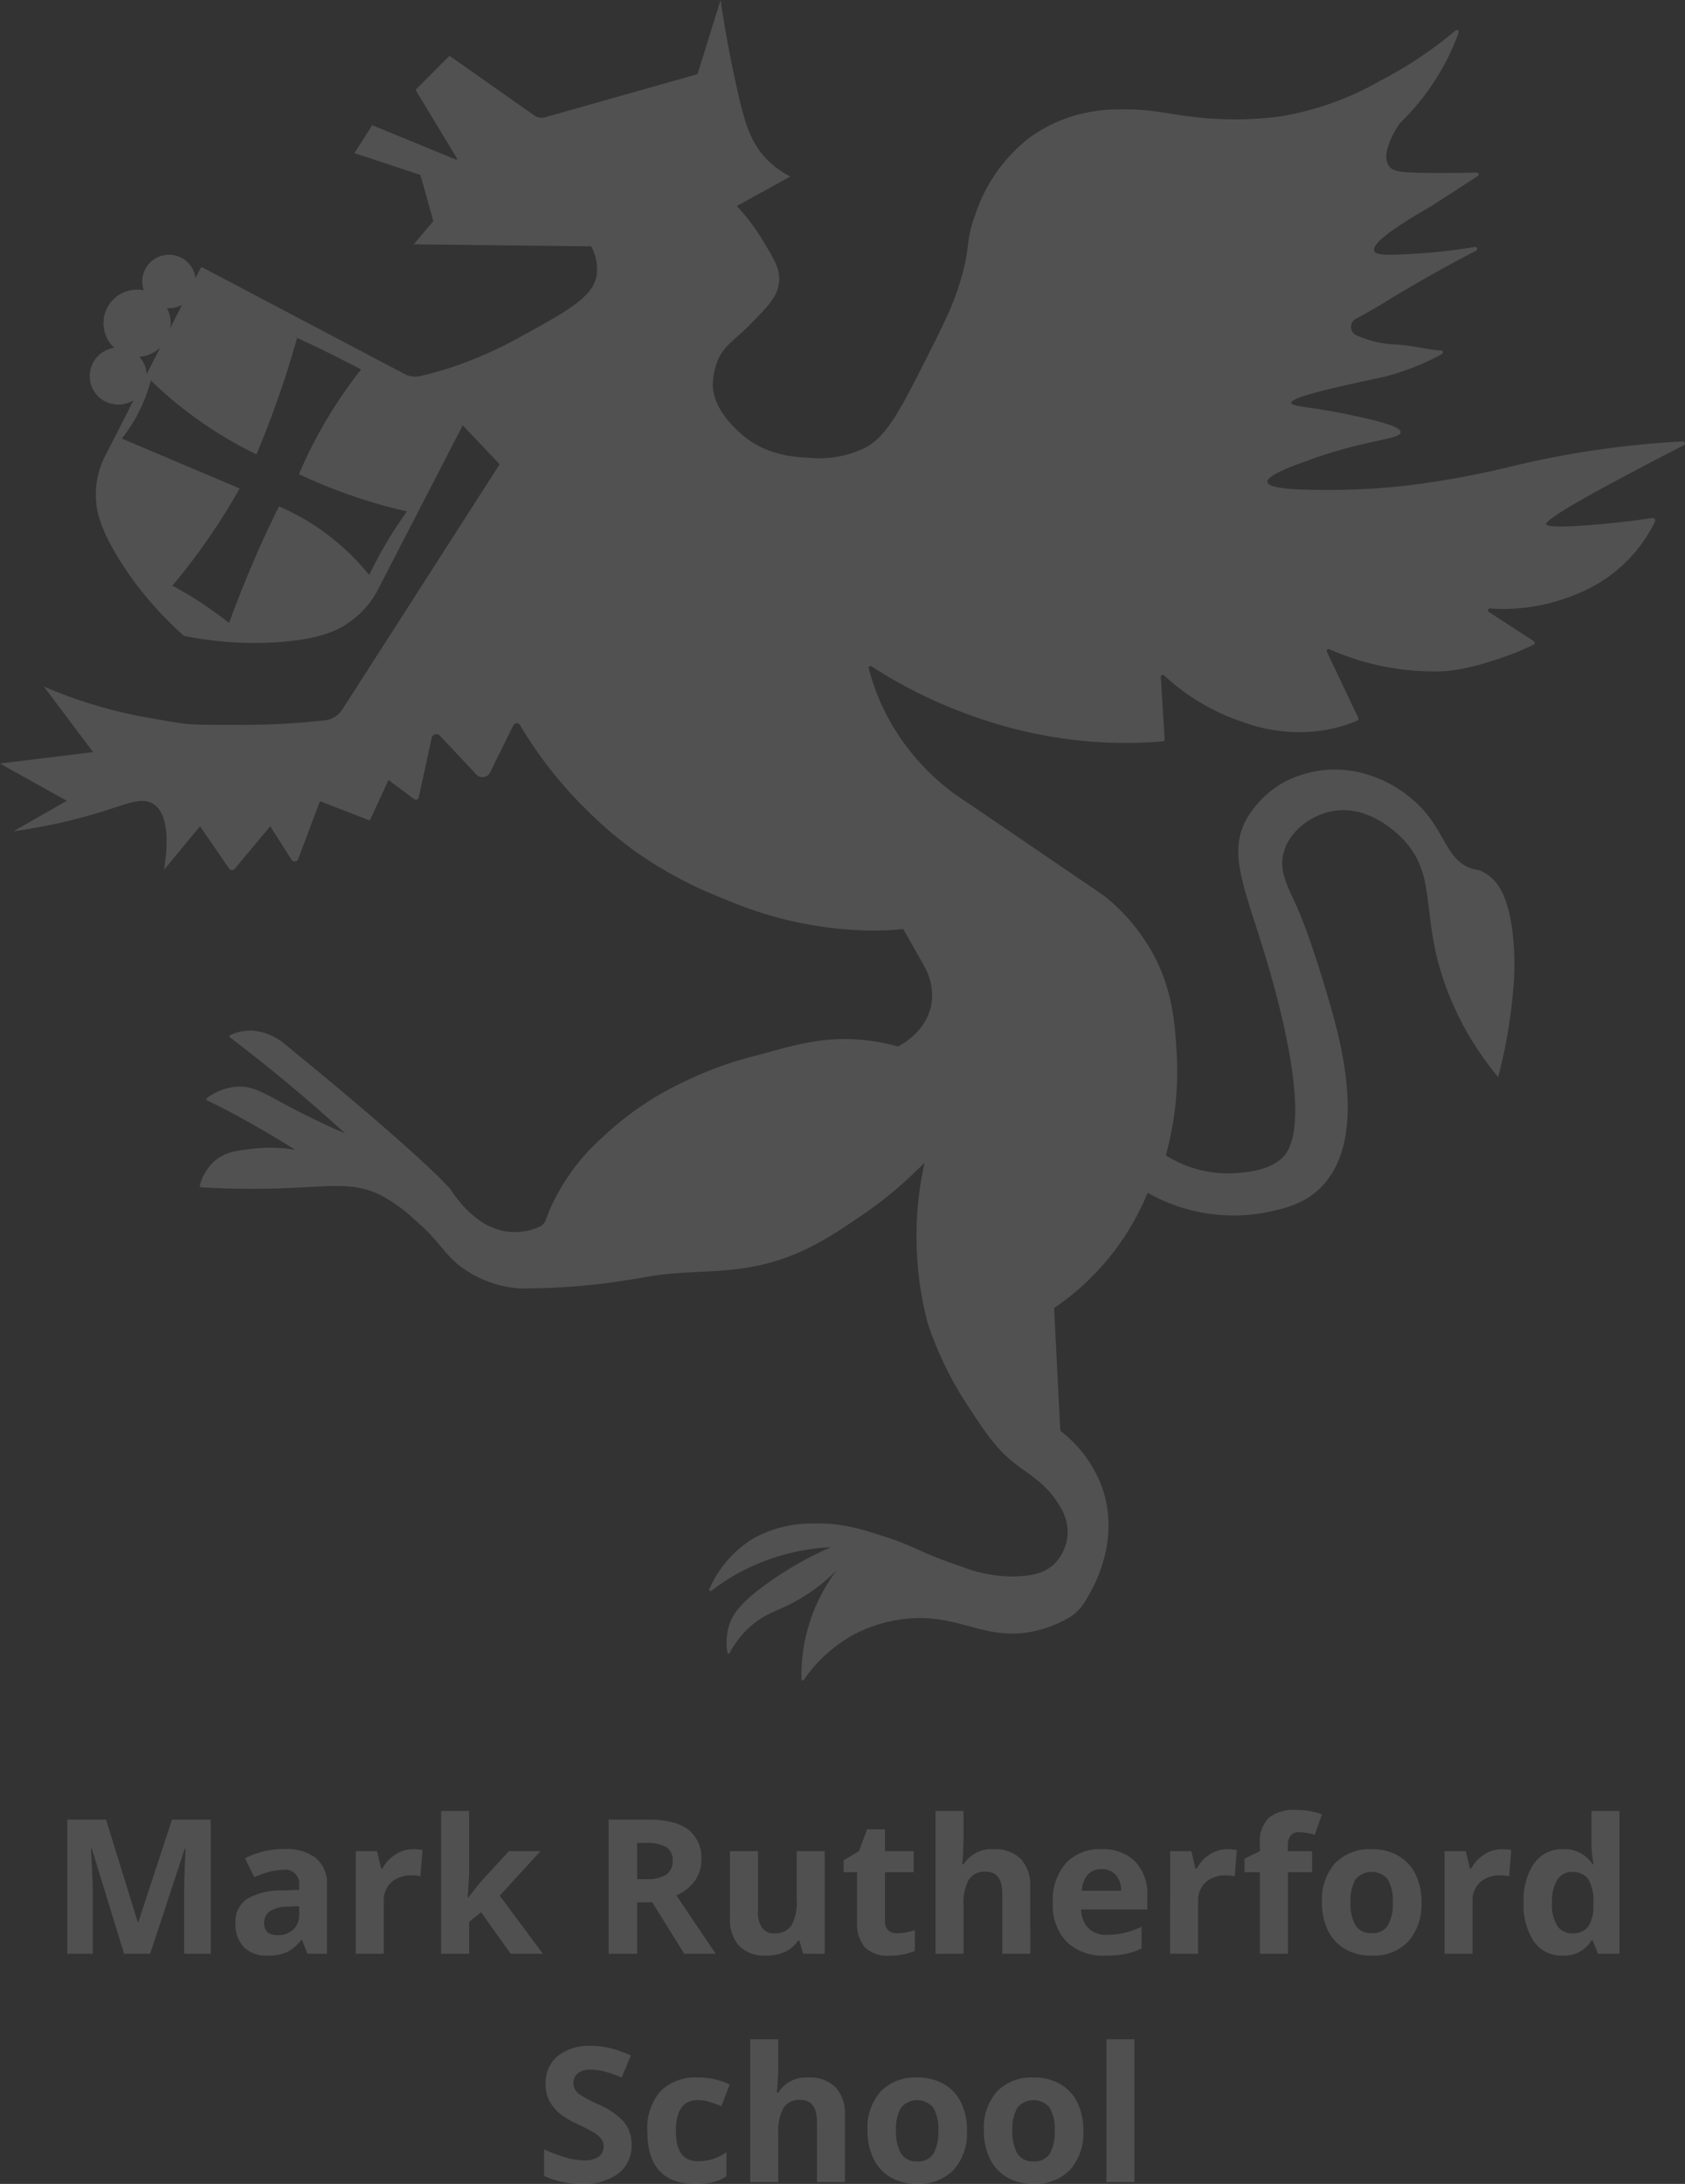 <svg xmlns="http://www.w3.org/2000/svg" width="251.071" height="325.273" viewBox="0 0 251.071 325.273">
  <rect x="0" y="0" width="251.071" height="325.273" fill="#333333" stroke="none"/>
  <g id="Group_1577" data-name="Group 1577" transform="translate(-60 -30)">
    <g id="School_Name" data-name="School Name" transform="translate(-148 -174)" opacity="0.15">
      <path id="Path_3726" data-name="Path 3726" d="M11.49,30,6.678,14.318H6.555q.26,4.785.26,6.385V30H3.027V10.012H8.8L13.527,25.3h.082l5.018-15.285H24.4V30H20.445V20.539q0-.67.021-1.545t.185-4.648h-.123L15.373,30Zm27.316,0L38,27.922h-.109a6.159,6.159,0,0,1-2.167,1.839,7,7,0,0,1-2.905.513,4.7,4.7,0,0,1-3.466-1.258,4.83,4.83,0,0,1-1.265-3.582,4.033,4.033,0,0,1,1.7-3.589,9.863,9.863,0,0,1,5.134-1.278l2.652-.082v-.67A2.079,2.079,0,0,0,35.2,17.49,10.841,10.841,0,0,0,30.891,18.6L29.51,15.781A12.426,12.426,0,0,1,35.361,14.4a7.289,7.289,0,0,1,4.717,1.34,4.952,4.952,0,0,1,1.641,4.074V30Zm-1.23-7.082-1.613.055a5.166,5.166,0,0,0-2.707.656,2.061,2.061,0,0,0-.889,1.832q0,1.764,2.023,1.764a3.2,3.2,0,0,0,2.317-.834,2.929,2.929,0,0,0,.868-2.215Zm16.967-8.49a6.725,6.725,0,0,1,1.408.123l-.314,3.91a4.777,4.777,0,0,0-1.23-.137A4.422,4.422,0,0,0,51.3,19.35a3.707,3.707,0,0,0-1.114,2.871V30h-4.17V14.715H49.17l.615,2.57h.205a5.746,5.746,0,0,1,1.921-2.071A4.737,4.737,0,0,1,54.543,14.428Zm8.189,7.26,1.818-2.324,4.279-4.648h4.7l-6.07,6.631L73.9,30H69.09l-4.4-6.193L62.9,25.242V30h-4.17V8.727H62.9v9.488l-.219,3.473Zm25.2-2.8H89.3a5.23,5.23,0,0,0,2.967-.67,2.391,2.391,0,0,0,.957-2.105,2.187,2.187,0,0,0-.978-2.023,5.932,5.932,0,0,0-3.028-.6H87.93Zm0,3.445V30H83.691V10.012h5.824q4.074,0,6.029,1.483A5.294,5.294,0,0,1,97.5,16a5.3,5.3,0,0,1-.971,3.138,6.423,6.423,0,0,1-2.748,2.153Q98.293,28.031,99.66,30h-4.7l-4.771-7.67ZM112.676,30l-.561-1.955H111.9a4.4,4.4,0,0,1-1.9,1.647,6.488,6.488,0,0,1-2.8.581,5.337,5.337,0,0,1-4.061-1.442,5.8,5.8,0,0,1-1.367-4.149V14.715h4.17v8.928a4.288,4.288,0,0,0,.588,2.481,2.139,2.139,0,0,0,1.873.827,2.816,2.816,0,0,0,2.529-1.169,7.25,7.25,0,0,0,.779-3.876V14.715h4.17V30Zm14.014-3.049a9.039,9.039,0,0,0,2.625-.479v3.1a9.359,9.359,0,0,1-3.828.7,4.685,4.685,0,0,1-3.644-1.265,5.5,5.5,0,0,1-1.142-3.794V17.846h-2V16.082l2.3-1.395,1.2-3.227h2.666v3.254h4.279v3.131h-4.279v7.369a1.628,1.628,0,0,0,.5,1.313A1.969,1.969,0,0,0,126.689,26.951ZM146.514,30h-4.17V21.072q0-3.309-2.461-3.309a2.8,2.8,0,0,0-2.529,1.189,7.264,7.264,0,0,0-.779,3.855V30H132.4V8.727h4.17v4.334q0,.506-.1,2.379l-.1,1.23h.219a4.83,4.83,0,0,1,4.43-2.242,5.416,5.416,0,0,1,4.088,1.449,5.757,5.757,0,0,1,1.395,4.156Zm10.623-12.605a2.645,2.645,0,0,0-2.078.841,3.892,3.892,0,0,0-.861,2.386h5.852a3.476,3.476,0,0,0-.807-2.386A2.731,2.731,0,0,0,157.137,17.395Zm.588,12.879a7.889,7.889,0,0,1-5.77-2.037,7.713,7.713,0,0,1-2.078-5.77,8.483,8.483,0,0,1,1.921-5.94,6.84,6.84,0,0,1,5.312-2.1,6.732,6.732,0,0,1,5.045,1.846,6.983,6.983,0,0,1,1.8,5.1V23.4H154.1a4.014,4.014,0,0,0,1.053,2.775,3.7,3.7,0,0,0,2.762,1,11.465,11.465,0,0,0,2.611-.287,13.066,13.066,0,0,0,2.57-.916v3.227a9.792,9.792,0,0,1-2.338.813A14.74,14.74,0,0,1,157.725,30.273Zm18.156-15.846a6.725,6.725,0,0,1,1.408.123l-.314,3.91a4.777,4.777,0,0,0-1.23-.137,4.422,4.422,0,0,0-3.11,1.025,3.707,3.707,0,0,0-1.114,2.871V30h-4.17V14.715h3.158l.615,2.57h.205a5.746,5.746,0,0,1,1.921-2.071A4.737,4.737,0,0,1,175.881,14.428Zm12.633,3.418H184.9V30h-4.17V17.846h-2.3v-2.01l2.3-1.121V13.594a5.008,5.008,0,0,1,1.285-3.814,5.889,5.889,0,0,1,4.115-1.2,10.71,10.71,0,0,1,3.842.643l-1.066,3.063a7.773,7.773,0,0,0-2.324-.4,1.5,1.5,0,0,0-1.285.526,2.177,2.177,0,0,0-.4,1.347v.957h3.609Zm5.715,4.484a6.415,6.415,0,0,0,.745,3.432,2.665,2.665,0,0,0,2.427,1.162,2.622,2.622,0,0,0,2.4-1.155,6.508,6.508,0,0,0,.731-3.438,6.314,6.314,0,0,0-.738-3.4,3.139,3.139,0,0,0-4.826-.007A6.308,6.308,0,0,0,194.229,22.33Zm10.568,0a8.214,8.214,0,0,1-1.969,5.838,7.138,7.138,0,0,1-5.482,2.105,7.669,7.669,0,0,1-3.883-.964,6.414,6.414,0,0,1-2.584-2.769,9.3,9.3,0,0,1-.9-4.211,8.169,8.169,0,0,1,1.955-5.824,7.18,7.18,0,0,1,5.5-2.078,7.713,7.713,0,0,1,3.883.957,6.388,6.388,0,0,1,2.584,2.748A9.217,9.217,0,0,1,204.8,22.33Zm11.977-7.9a6.725,6.725,0,0,1,1.408.123l-.314,3.91a4.777,4.777,0,0,0-1.23-.137,4.422,4.422,0,0,0-3.11,1.025,3.707,3.707,0,0,0-1.114,2.871V30h-4.17V14.715H211.4l.615,2.57h.205a5.746,5.746,0,0,1,1.921-2.071A4.737,4.737,0,0,1,216.773,14.428ZM225.8,30.273a4.965,4.965,0,0,1-4.231-2.092,9.616,9.616,0,0,1-1.538-5.8,9.626,9.626,0,0,1,1.565-5.858,5.084,5.084,0,0,1,4.313-2.1,4.986,4.986,0,0,1,4.4,2.242h.137a17.047,17.047,0,0,1-.314-3.049V8.727h4.184V30h-3.2l-.807-1.982h-.178A4.772,4.772,0,0,1,225.8,30.273Zm1.463-3.322a2.826,2.826,0,0,0,2.345-.93,5.408,5.408,0,0,0,.813-3.158v-.451a6.25,6.25,0,0,0-.759-3.527,2.818,2.818,0,0,0-2.468-1.066A2.448,2.448,0,0,0,225.024,19a6.31,6.31,0,0,0-.772,3.438,5.979,5.979,0,0,0,.779,3.384A2.546,2.546,0,0,0,227.26,26.951ZM87.1,58.449a5.167,5.167,0,0,1-1.948,4.266,8.463,8.463,0,0,1-5.421,1.559,12.731,12.731,0,0,1-5.66-1.2V59.133A23.325,23.325,0,0,0,77.491,60.4a10.134,10.134,0,0,0,2.563.369,3.645,3.645,0,0,0,2.14-.533,1.824,1.824,0,0,0,.745-1.586,1.751,1.751,0,0,0-.328-1.046,3.672,3.672,0,0,0-.964-.882,24.791,24.791,0,0,0-2.591-1.354,12.28,12.28,0,0,1-2.748-1.654,6.21,6.21,0,0,1-1.463-1.846,5.267,5.267,0,0,1-.547-2.461,5.166,5.166,0,0,1,1.8-4.17,7.471,7.471,0,0,1,4.97-1.518,11.736,11.736,0,0,1,2.974.369A20.44,20.44,0,0,1,87,45.133l-1.367,3.295a20,20,0,0,0-2.646-.916,8.515,8.515,0,0,0-2.058-.26,2.725,2.725,0,0,0-1.846.561,1.849,1.849,0,0,0-.643,1.463,1.81,1.81,0,0,0,.26.978,2.856,2.856,0,0,0,.827.807,25.576,25.576,0,0,0,2.687,1.4,10.69,10.69,0,0,1,3.842,2.687A5.243,5.243,0,0,1,87.1,58.449Zm9.5,5.824q-7.137,0-7.137-7.834A8.356,8.356,0,0,1,91.4,50.485a7.283,7.283,0,0,1,5.564-2.058,10.608,10.608,0,0,1,4.758,1.039l-1.23,3.227q-.984-.4-1.832-.649a5.9,5.9,0,0,0-1.7-.253q-3.254,0-3.254,4.621,0,4.484,3.254,4.484a7.419,7.419,0,0,0,2.229-.321,8.046,8.046,0,0,0,2.051-1v3.568a6.721,6.721,0,0,1-2.044.889A11.494,11.494,0,0,1,96.6,64.273ZM118.9,64h-4.17V55.072q0-3.309-2.461-3.309a2.8,2.8,0,0,0-2.529,1.189,7.264,7.264,0,0,0-.779,3.855V64h-4.17V42.727h4.17v4.334q0,.506-.1,2.379l-.1,1.23h.219a4.83,4.83,0,0,1,4.43-2.242,5.416,5.416,0,0,1,4.088,1.449,5.757,5.757,0,0,1,1.395,4.156Zm7.615-7.67a6.415,6.415,0,0,0,.745,3.432,2.665,2.665,0,0,0,2.427,1.162,2.622,2.622,0,0,0,2.4-1.155,6.508,6.508,0,0,0,.731-3.438,6.314,6.314,0,0,0-.738-3.4,3.139,3.139,0,0,0-4.826-.007A6.308,6.308,0,0,0,126.512,56.33Zm10.568,0a8.214,8.214,0,0,1-1.969,5.838,7.138,7.138,0,0,1-5.482,2.105,7.669,7.669,0,0,1-3.883-.964,6.414,6.414,0,0,1-2.584-2.769,9.3,9.3,0,0,1-.9-4.211,8.169,8.169,0,0,1,1.955-5.824,7.18,7.18,0,0,1,5.5-2.078,7.713,7.713,0,0,1,3.883.957,6.388,6.388,0,0,1,2.584,2.748A9.217,9.217,0,0,1,137.08,56.33Zm6.768,0a6.415,6.415,0,0,0,.745,3.432,2.665,2.665,0,0,0,2.427,1.162,2.622,2.622,0,0,0,2.4-1.155,6.508,6.508,0,0,0,.731-3.438,6.314,6.314,0,0,0-.738-3.4,3.139,3.139,0,0,0-4.826-.007A6.308,6.308,0,0,0,143.848,56.33Zm10.568,0a8.214,8.214,0,0,1-1.969,5.838,7.138,7.138,0,0,1-5.482,2.105,7.669,7.669,0,0,1-3.883-.964,6.414,6.414,0,0,1-2.584-2.769,9.3,9.3,0,0,1-.9-4.211,8.169,8.169,0,0,1,1.955-5.824,7.18,7.18,0,0,1,5.5-2.078,7.713,7.713,0,0,1,3.883.957,6.388,6.388,0,0,1,2.584,2.748A9.217,9.217,0,0,1,154.416,56.33ZM162.031,64h-4.17V42.727h4.17Z" transform="translate(215 465)" fill="#fafafa"/>
    </g>
    <path id="school-logo-mono" d="M250.768,65.545a141.818,141.818,0,0,0-19.521,2.4c-6.132,1.2-8.259,2.077-16.217,3.4a100.285,100.285,0,0,1-16.593,1.427c-3.429,0-9.41.025-9.585-1.176-.15-1.026,3.979-2.478,6.707-3.454,8.009-2.853,13.114-2.9,13.139-3.954.025-.976-4.38-1.927-7.833-2.653-5.556-1.176-8.459-1.151-8.484-1.727-.05-.9,7.308-2.478,14.04-3.929a37.382,37.382,0,0,0,8.409-3.329.291.291,0,0,0-.125-.551c-1.627-.025-4.129-.776-7.008-.9a15.554,15.554,0,0,1-5.606-1.376,1.357,1.357,0,0,1-.075-2.428c1.076-.576,2.327-1.276,3.7-2.1,1.226-.726,1.627-1,2.352-1.427,4.079-2.453,8.059-4.655,11.888-6.632a.3.3,0,0,0-.2-.551,89.309,89.309,0,0,1-10.111,1.076c-3.754.2-4.705.025-4.88-.476-.475-1.226,3.979-4.1,8.459-6.657l6.957-4.5a.285.285,0,0,0-.175-.526c-2.9.075-5.456.075-7.508.05-3.754-.05-4.93-.175-5.531-1.026-1.4-1.927,1.276-5.881,1.577-6.332a36.562,36.562,0,0,0,5.756-7.183,35.311,35.311,0,0,0,3.053-6.382.28.28,0,0,0-.45-.3,61.185,61.185,0,0,1-11.387,7.583,44.879,44.879,0,0,1-14.566,5.206,52.712,52.712,0,0,1-13.915,0c-2.978-.35-5.606-1.1-10.036-1.026a24.423,24.423,0,0,0-6.282.751,22.245,22.245,0,0,0-7.308,3.454,24.043,24.043,0,0,0-8.059,11.387c-1.6,4.255-.6,4.6-2.327,10.211-1.051,3.454-2.3,5.956-4.83,10.962-4,7.959-6.081,11.963-9.285,13.64a15.677,15.677,0,0,1-8.459,1.477c-1.877-.1-6.457-.275-10.161-3.679-1.051-.951-4.355-4-4.054-7.733a9.928,9.928,0,0,1,.6-2.8c.926-2.453,2.528-3.2,4.78-5.481,2.628-2.628,4.3-4.3,4.48-6.582.15-1.827-.751-3.3-2.528-6.232a29.973,29.973,0,0,0-3.779-4.98c2.653-1.477,5.331-2.928,7.984-4.4a13.054,13.054,0,0,1-3.178-2.227c-2.678-2.553-3.579-5.606-4.6-10.086-.9-3.879-1.827-8.584-2.628-13.965l-3.429,11.037L81.212,17.269a1.919,1.919,0,0,1-1.6-.275L66.972,8.109l-5.055,5.08L68.1,23.4a.127.127,0,0,1-.15.175l-12.488-5.13L52.807,22.6c3.279,1.076,6.557,2.177,9.836,3.253.826,2.928,1.1,3.929,1.927,6.882l-2.928,3.454,26.453.3a7.142,7.142,0,0,1,.8,4.355c-.526,3.078-4,5.105-10.962,8.91A61.233,61.233,0,0,1,67.3,54.509c-1.752.576-3.354,1-4.68,1.3a3.426,3.426,0,0,1-2.327-.3L30.182,39.643a.2.2,0,0,0-.275.075c-.25.5-.526,1.026-.776,1.527a3.981,3.981,0,0,0-7.933.476,3.886,3.886,0,0,0,.225,1.326,4.384,4.384,0,0,0-1-.1,4.994,4.994,0,0,0-3.4,8.659,4.251,4.251,0,0,0,.6,8.459,4.466,4.466,0,0,0,2.277-.651c-1.4,2.753-2.8,5.531-4.23,8.284a12.662,12.662,0,0,0-1.3,7.283c.175,1.4.726,4.3,4.58,9.961A52.21,52.21,0,0,0,27.4,94.5a52.63,52.63,0,0,0,14.29.926c6.006-.45,8.559-1.727,10.111-2.778a13.557,13.557,0,0,0,4.58-5.156L68.949,63.143l5.506,5.806L51.03,105.438a3.579,3.579,0,0,1-2.9,1.677,107.485,107.485,0,0,1-11.612.651c-9.36-.025-7.658.1-14.365-1.051a70.454,70.454,0,0,1-15.617-4.655l7.333,9.76L0,113.522l9.961,5.556c-2.653,1.5-5.281,3-7.933,4.53a83.8,83.8,0,0,0,13.364-2.978c3.754-1.176,5.806-2.127,7.433-1.1,2.7,1.677,2.027,7.383,1.6,9.836l5.381-6.507,4.33,6.307a.532.532,0,0,0,.826.05l5.306-6.357,3.178,5.005a.549.549,0,0,0,.976-.1l3.253-8.634,7.433,2.878,2.778-6.031,3.829,2.853a.437.437,0,0,0,.676-.25l1.927-8.86a.717.717,0,0,1,1.226-.35l5.431,5.781a1.266,1.266,0,0,0,2.052-.3c1.151-2.353,2.3-4.68,3.479-7.033a.555.555,0,0,1,.976-.025,61.807,61.807,0,0,0,9.961,12.664,59.618,59.618,0,0,0,6.907,5.931,61.122,61.122,0,0,0,13.765,7.383,56.973,56.973,0,0,0,21.623,4.63,46.35,46.35,0,0,0,4.855-.225c.15.25.375.7.676,1.2,2.6,4.6,3,5.156,3.3,6.407a8.3,8.3,0,0,1,.175,3.8,8.119,8.119,0,0,1-2.077,3.9,9.99,9.99,0,0,1-2.878,2.177,30.846,30.846,0,0,0-5.556-1c-5.531-.476-9.71.751-15.341,2.3a55.366,55.366,0,0,0-12.063,4.5,45.6,45.6,0,0,0-11.187,7.858,30.954,30.954,0,0,0-7.658,10.511c-.25.6-.45,1.126-.626,1.6a1.87,1.87,0,0,1-1.051,1.126,8.96,8.96,0,0,1-4.355.726c-4.1-.375-7.008-3.6-8.859-6.382,0,0-3.479-4.3-24.451-21.423a8.735,8.735,0,0,0-5.005-2.177,7.37,7.37,0,0,0-3.354.676.188.188,0,0,0-.025.325q4.693,3.566,9.585,7.658c2.678,2.252,5.206,4.48,7.608,6.682-3.654-1.6-6.482-3.028-8.384-4.029-3.579-1.9-5.331-3.153-7.908-2.953a8.568,8.568,0,0,0-4.33,1.7.189.189,0,0,0,.025.325c2.252,1.1,4.58,2.327,6.957,3.679,2.177,1.226,4.255,2.478,6.182,3.7a21.536,21.536,0,0,0-6.232-.175c-2.428.275-4.255.476-5.856,1.9a7.218,7.218,0,0,0-2.127,3.6.206.206,0,0,0,.175.25c5.005.3,9.11.25,12.013.15,7.283-.25,10.762-1.026,14.966,1.126a24.134,24.134,0,0,1,4.755,3.454c3.854,3.3,4.4,5.13,6.982,7.108a16.7,16.7,0,0,0,8.784,3.228,104.047,104.047,0,0,0,10.837-.551c.976-.1,1.777-.2,2.5-.3,3.028-.425,5.231-.8,5.756-.9,5.881-1.051,11.012-.35,17.268-1.852,5.806-1.4,9.836-4.079,14.015-6.882a61.1,61.1,0,0,0,9.936-8.259,49.82,49.82,0,0,0-1.2,10.862,50.361,50.361,0,0,0,1.677,13.089,51.954,51.954,0,0,0,5.656,11.788c3.028,4.63,4.63,7.083,7.808,9.46,1.927,1.426,4.3,2.778,6.132,5.856a7.359,7.359,0,0,1,1.251,4.079,6.894,6.894,0,0,1-1.927,4.58c-1.727,1.7-3.954,1.827-5.906,1.927a20.906,20.906,0,0,1-8.009-1.477c-6.232-2.1-6.557-2.853-11.037-4.33-3.754-1.226-6.807-2.2-10.887-2.077a18.127,18.127,0,0,0-8.91,2.127,16.543,16.543,0,0,0-6.732,7.683.2.2,0,0,0,.3.225,30.568,30.568,0,0,1,6.957-4.054,32.047,32.047,0,0,1,10.862-2.453,51.917,51.917,0,0,0-9.21,5.206c-4.5,3.178-5.456,4.955-5.906,6.307a8.868,8.868,0,0,0-.3,4.179.184.184,0,0,0,.35.05,14.019,14.019,0,0,1,3.379-4.2c2.277-1.9,4.029-2.052,7.158-3.9a26.593,26.593,0,0,0,5.381-4.2,26.42,26.42,0,0,0-4.079,7.984,25.584,25.584,0,0,0-1.151,8.234.194.194,0,0,0,.35.1,21.513,21.513,0,0,1,7.658-6.857,21.212,21.212,0,0,1,6.357-2.077c8.684-1.427,12.488,3.253,20.1,1.727a18.189,18.189,0,0,0,5.331-2.027,6.629,6.629,0,0,0,2.227-2.1c1.827-2.753,5.331-9.46,2.9-16.943a18.425,18.425,0,0,0-6.357-8.809l-.926-18.295a37.987,37.987,0,0,0,8.359-7.708,38.629,38.629,0,0,0,5.581-9.46,25.955,25.955,0,0,0,17.494,2.953c2.553-.526,5.556-1.151,8.059-3.5,6.182-5.831,4.48-17.294,2.052-26-3.128-11.187-5.331-15.967-5.331-15.967-1.452-3.178-2.778-5.506-1.977-8.284.9-3.153,4.154-5.506,7.308-6.056,5.506-.976,9.886,3.579,10.636,4.4,4.43,4.83,2.853,9.836,5.08,18.245a44.923,44.923,0,0,0,8.91,16.968,76.523,76.523,0,0,0,2.378-14.866s.576-10.011-2.653-14.04a6.365,6.365,0,0,0-2.528-1.9,6.808,6.808,0,0,1-1.151-.25c-3.454-1.126-3.879-4.805-6.932-8.409a18.533,18.533,0,0,0-8.734-5.631,16.277,16.277,0,0,0-12.188,1.126,14.914,14.914,0,0,0-5.681,5.531c-3.454,6.332,1.051,12.313,4.93,28.18,4.43,18.044,1.351,21.473.225,22.449-2.052,1.777-5.156,2-6.832,2.127a17.39,17.39,0,0,1-10.361-2.653,47.282,47.282,0,0,0,1.6-15.717c-.275-4.079-.6-8.935-3.5-14.29a28.515,28.515,0,0,0-7.408-8.734L144.229,119.4a34.393,34.393,0,0,1-11.387-11.763,33.555,33.555,0,0,1-3.4-8.284.274.274,0,0,1,.425-.3,70.893,70.893,0,0,0,15.241,7.458,68.185,68.185,0,0,0,15.717,3.579,65.524,65.524,0,0,0,12.463.125.277.277,0,0,0,.25-.3c-.2-3.1-.375-6.182-.576-9.285a.294.294,0,0,1,.5-.225,32.253,32.253,0,0,0,11.863,6.982,24.452,24.452,0,0,0,10.887,1.326,22.553,22.553,0,0,0,6.031-1.577.3.3,0,0,0,.15-.4l-4.68-9.861a.277.277,0,0,1,.375-.375,38.426,38.426,0,0,0,16.868,3.279c4.33-.175,11.012-2.653,13.565-3.979a.293.293,0,0,0,.025-.5c-2.227-1.452-4.48-2.9-6.707-4.355a.284.284,0,0,1,.175-.526,27.939,27.939,0,0,0,12.639-2.027,21.977,21.977,0,0,0,11.938-10.887.388.388,0,0,0-.425-.551c-3.379.576-15.366,1.852-15.767.951-.325-.726,7.558-4.98,10.411-6.507,4.054-2.177,7.508-3.954,10.111-5.306A.294.294,0,0,0,250.768,65.545ZM27.129,45.2c-.576,1.151-1.151,2.277-1.752,3.429a6.137,6.137,0,0,0,.05-.676,5.015,5.015,0,0,0-.551-2.277c.1,0,.2.025.3.025A3.974,3.974,0,0,0,27.129,45.2Zm-6.382,7.733a4.927,4.927,0,0,0,3.128-1.376c-.676,1.326-1.351,2.653-2.027,3.954A4.089,4.089,0,0,0,20.747,52.932ZM57.236,81.237c-.851,1.452-1.577,2.878-2.227,4.2a35.86,35.86,0,0,0-5.881-5.756,34.673,34.673,0,0,0-7.558-4.455c-1.376,2.753-2.753,5.706-4.079,8.859-1.251,2.928-2.353,5.756-3.354,8.484-1.251-.951-2.628-1.977-4.179-3-1.5-.976-2.928-1.827-4.28-2.528a93.989,93.989,0,0,0,5.756-7.608c1.627-2.378,3.028-4.68,4.28-6.882-2.753-1.151-5.481-2.327-8.234-3.479-3.1-1.326-6.232-2.628-9.335-3.954a23.1,23.1,0,0,0,2.478-3.829,23.588,23.588,0,0,0,1.852-4.83,57.94,57.94,0,0,0,7.683,6.307,59.555,59.555,0,0,0,8.059,4.705c1.226-2.928,2.428-6.056,3.579-9.41.951-2.728,1.752-5.381,2.478-7.933,1.577.726,3.178,1.477,4.83,2.3,1.627.8,3.178,1.6,4.705,2.4a67.861,67.861,0,0,0-9.26,15.592,75.961,75.961,0,0,0,8.609,3.454,75.439,75.439,0,0,0,7.483,2.1A59.981,59.981,0,0,0,57.236,81.237Z" transform="translate(60 30.2)" fill="#fff" opacity="0.15"/>
  </g>
</svg>
